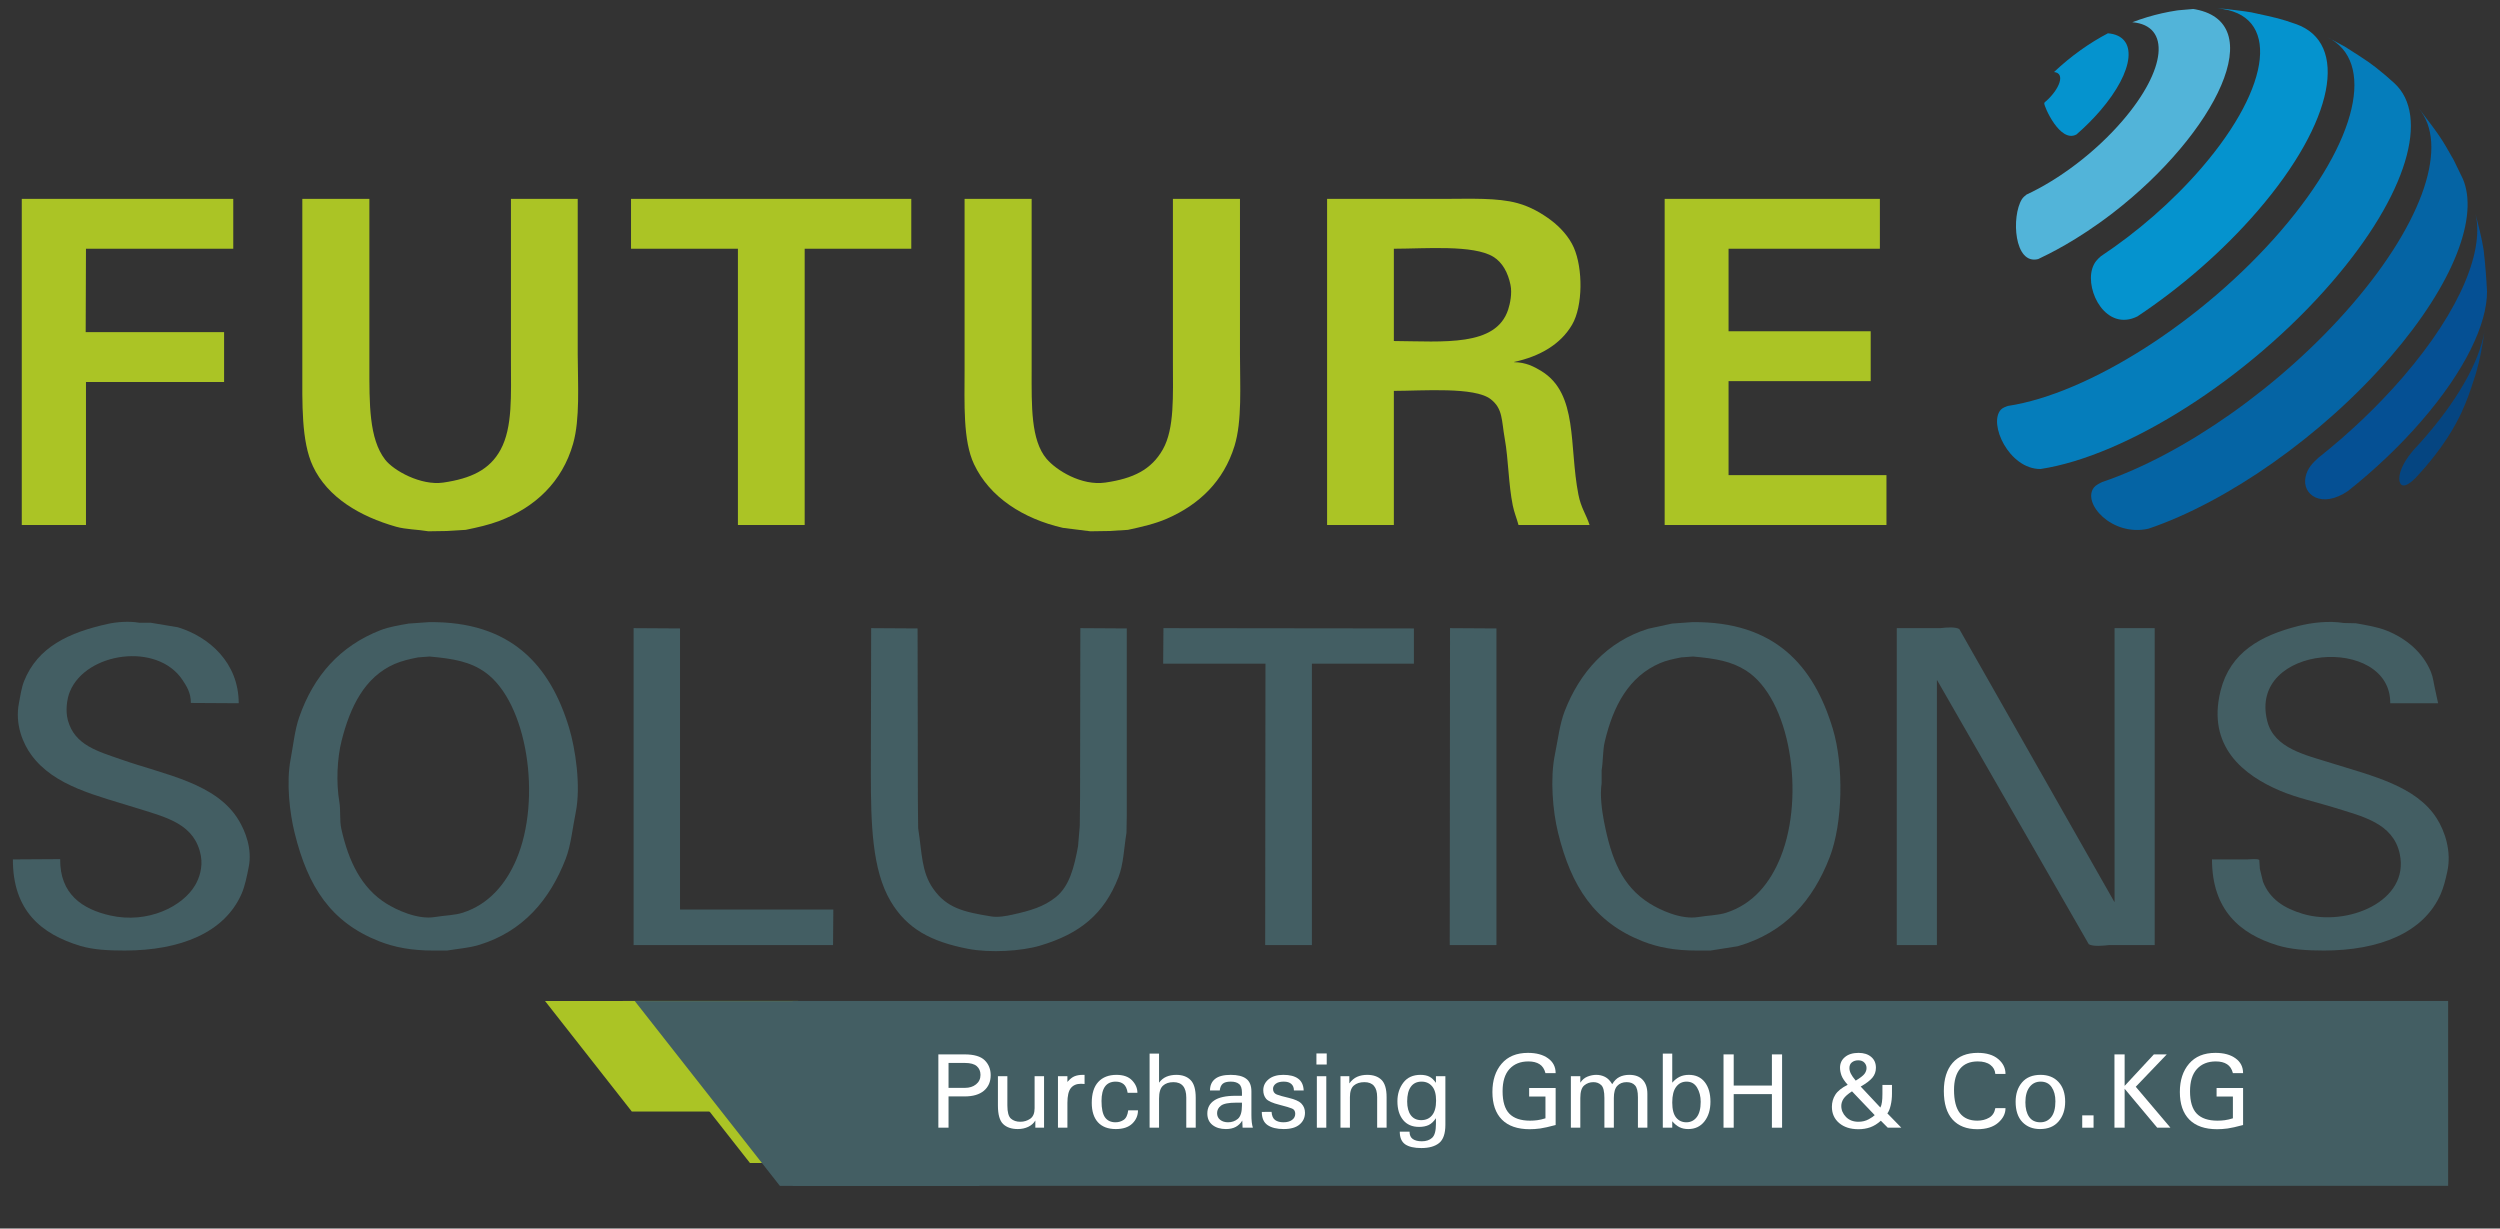 <?xml version="1.0" encoding="utf-8"?>
<!-- Generator: Adobe Illustrator 11.0, SVG Export Plug-In . SVG Version: 6.0.0 Build 78)  -->
<!DOCTYPE svg PUBLIC "-//W3C//DTD SVG 1.0//EN"    "http://www.w3.org/TR/2001/REC-SVG-20010904/DTD/svg10.dtd">
<svg 
	 xmlns:x="http://ns.adobe.com/Extensibility/1.0/" xmlns:i="http://ns.adobe.com/AdobeIllustrator/10.0/" xmlns:graph="http://ns.adobe.com/Graphs/1.0/" i:viewOrigin="5.3997 520.7808" i:rulerOrigin="1 -0.5684" i:pageBounds="-1 515 1045.8916 0.5684" i:viewBoxInterpretation="asCropBox"
	 xmlns="http://www.w3.org/2000/svg" xmlns:xlink="http://www.w3.org/1999/xlink" xmlns:a="http://ns.adobe.com/AdobeSVGViewerExtensions/3.0/"
	 width="1046.88" height="514.44" viewBox="-5.4 6.341 1046.88 514.44" enable-background="new -5.4 6.341 1046.88 514.44"
	 xml:space="preserve">
	<rect x="-5.4" y="6.341" width="1046.88" height="514.44" fill="#333333" stroke="none"/>
		<g id="Ebene_1" i:layer="yes" i:dimmedPercent="50" i:rgbTrio="#4F008000FFFF">
			<path i:knockout="Off" fill-rule="evenodd" clip-rule="evenodd" fill="#ABC425" d="M3.72,89.621c29.517,0,59.043,0,88.56,0
				c0,6.959,0,13.921,0,20.88c-20.558,0-41.122,0-61.68,0c-0.04,11.639-0.08,23.281-0.12,34.92c19.318,0,38.642,0,57.96,0
				c0,6.959,0,13.92,0,20.88c-19.278,0-38.562,0-57.84,0c0,19.958,0,39.922,0,59.88c-8.959,0-17.921,0-26.88,0
				C3.72,180.666,3.72,135.136,3.72,89.621z"/>
			<path i:knockout="Off" fill-rule="evenodd" clip-rule="evenodd" fill="#ABC425" d="M121.2,89.621c9.359,0,18.721,0,28.08,0
				c0,23.318,0,46.643,0,69.96c-0.001,15.773-0.192,30.451,6.6,39.24c3.557,4.603,15.006,10.968,24.36,9.6
				c11.508-1.683,19.422-5.314,24-13.8c5.07-9.397,4.32-22.748,4.32-37.32c0-22.558,0-45.123,0-67.68c9.319,0,18.641,0,27.96,0
				c0,21.678,0,43.362,0,65.04c0.056,12.697,0.993,27.182-1.92,37.44c-4.57,16.092-15.949,26.704-30.96,32.4
				c-4.212,1.598-9.083,2.708-14.04,3.72c-2.64,0.16-5.28,0.32-7.92,0.48c-2.56,0.04-5.12,0.08-7.68,0.12
				c-4.533-0.779-9.426-0.745-13.56-1.92c-15.029-4.271-28.652-12.215-34.8-25.32c-4.926-10.499-4.44-26.296-4.44-41.76
				C121.2,136.423,121.2,113.019,121.2,89.621z"/>
			<path i:knockout="Off" fill-rule="evenodd" clip-rule="evenodd" fill="#ABC425" d="M258.84,89.621c39.116,0,78.244,0,117.36,0
				c0,6.959,0,13.921,0,20.88c-14.878,0-29.762,0-44.64,0c0,38.556,0,77.124,0,115.68c-9.319,0-18.641,0-27.96,0
				c0-38.556,0-77.124,0-115.68c-14.918,0-29.842,0-44.76,0C258.84,103.542,258.84,96.58,258.84,89.621z"/>
			<path i:knockout="Off" fill-rule="evenodd" clip-rule="evenodd" fill="#ABC425" d="M398.52,89.621c9.359,0,18.721,0,28.08,0
				c0,24.038,0,48.083,0,72.12c0,14.472-0.371,28.89,6.24,36.72c4.041,4.787,14.615,11.398,24.6,9.96
				c11.759-1.694,19.313-5.406,24.12-13.92c4.91-8.695,4.2-22.559,4.2-36.36c0-22.837,0-45.682,0-68.52c9.359,0,18.721,0,28.08,0
				c0,21.718,0,43.442,0,65.16c0,13.24,0.937,27.823-2.28,38.28c-4.556,14.81-14.802,24.591-28.32,30.48
				c-4.846,2.111-10.421,3.4-16.32,4.68c-2.64,0.16-5.28,0.32-7.92,0.48c-2.6,0.04-5.2,0.08-7.8,0.12
				c-3.84-0.48-7.681-0.96-11.52-1.44c-16.566-3.797-30.654-12.78-37.2-26.64c-4.692-9.935-3.96-25.361-3.96-39.84
				C398.52,137.143,398.52,113.378,398.52,89.621z"/>
			<path i:knockout="Off" fill-rule="evenodd" clip-rule="evenodd" fill="#ABC425" d="M691.68,89.621c30.037,0,60.083,0,90.12,0
				c0,6.959,0,13.921,0,20.88c-21.118,0-42.242,0-63.36,0c0,11.519,0,23.041,0,34.56c19.838,0,39.682,0,59.52,0
				c0,6.959,0,13.921,0,20.88c-19.838,0-39.682,0-59.52,0c0,13.119,0,26.241,0,39.36c22.038,0,44.083,0,66.12,0
				c0,6.959,0,13.921,0,20.88c-30.957,0-61.923,0-92.88,0C691.68,180.666,691.68,135.136,691.68,89.621z"/>
			<g i:knockout="Off">
				<g>
					<path i:knockout="Off" fill-rule="evenodd" clip-rule="evenodd" fill="#ABC425" d="M655.56,213.461
						c-3.997-20.397-0.015-42.228-15.48-51.72c-2.989-1.835-6.66-3.738-11.4-3.72c0-0.04,0-0.08,0-0.12
						c10.738-2.331,19.441-7.371,24.24-15.6c4.571-7.838,4.541-23.573,0.72-32.28c-1.981-4.516-5.743-8.586-9.48-11.4
						c-3.969-2.988-8.657-5.71-14.04-7.2c-8.52-2.357-19.83-1.801-30.48-1.8c-16.438,0-32.882,0-49.32,0c0,45.516,0,91.045,0,136.56
						c9.319,0,18.641,0,27.96,0c0-18.718,0-37.442,0-56.16c12.267-0.03,33.831-1.753,40.56,3.48c5.159,4.012,4.494,8.813,5.88,16.56
						c1.56,8.724,1.535,18.936,3.36,27.96c0.599,2.964,1.728,5.625,2.4,8.16c9.919,0,19.841,0,29.76,0
						C658.806,221.724,656.664,219.092,655.56,213.461z M626.16,135.941c-5.086,15.714-27.127,13.351-47.88,13.2
						c0-12.878,0-25.761,0-38.64c13.304-0.032,33.292-1.728,41.64,3.36c3.829,2.333,6.147,6.642,7.2,11.76
						C627.853,129.18,626.97,133.438,626.16,135.941z"/>
				</g>
			</g>
			<path i:knockout="Off" fill-rule="evenodd" clip-rule="evenodd" fill="#ABC425" d="M222.84,425.519h50.063l36.336,46.285h-50.063
				L222.84,425.519z"/>
			<path i:knockout="Off" fill-rule="evenodd" clip-rule="evenodd" fill="#ABC425" d="M255.36,425.479h73.426l53.293,67.884h-73.426
				L255.36,425.479z"/>
			<path i:knockout="Off" fill-rule="evenodd" clip-rule="evenodd" fill="#435E63" d="M260.41,425.527h83.705l60.755,77.388h-83.706
				L260.41,425.527z"/>
			<path i:knockout="Off" fill-rule="evenodd" clip-rule="evenodd" fill="#435E63" d="M326.52,425.501h693.24v77.4H326.52V425.501z"
				/>
			<path i:knockout="Off" fill="#FFFFFF" d="M387.54,478.565h4.263v-13.096h6.746c3.486,0,6.174-0.791,8.064-2.373
				c1.889-1.596,2.834-3.765,2.834-6.504c0-2.534-0.834-4.622-2.504-6.262c-1.67-1.641-4.483-2.461-8.438-2.461H387.54V478.565z
				 M398.658,451.451c2.299,0,3.962,0.454,4.988,1.362c1.025,0.908,1.538,2.124,1.538,3.647c0,1.641-0.623,2.959-1.867,3.955
				c-1.231,0.981-2.784,1.472-4.658,1.472h-6.856v-10.437H398.658z"/>
			<path i:knockout="Off" fill="#FFFFFF" d="M412.483,469.292c0,3.75,0.725,6.328,2.175,7.734c1.464,1.406,3.516,2.109,6.152,2.109
				c1.582,0,3.032-0.308,4.351-0.923c1.318-0.629,2.314-1.516,2.988-2.659v3.01h3.647V457.01h-3.955v12.283v1.143
				c0,2.08-0.615,3.545-1.846,4.395c-1.23,0.835-2.607,1.252-4.131,1.252c-1.612,0-2.922-0.439-3.933-1.318
				c-0.997-0.879-1.494-2.703-1.494-5.471V457.01h-3.955V469.292z"/>
			<path i:knockout="Off" fill="#FFFFFF" d="M441.579,478.565v-10.349c0-2.944,0.476-5.017,1.428-6.218
				c0.967-1.216,2.38-1.824,4.241-1.824c0.41,0,0.916,0.029,1.516,0.088v-3.823c-0.264,0-0.527,0-0.791,0
				c-1.26,0-2.38,0.19-3.362,0.571s-1.992,1.179-3.032,2.395v-2.395h-3.955v21.555H441.579z"/>
			<path i:knockout="Off" fill="#FFFFFF" d="M465.137,475.291c-1.011,0.674-2.153,1.011-3.428,1.011
				c-1.919,0-3.376-0.681-4.373-2.043c-0.981-1.377-1.472-3.669-1.472-6.877c0-2.695,0.491-4.717,1.472-6.064
				c0.996-1.362,2.483-2.043,4.46-2.043c1.362,0,2.468,0.352,3.318,1.055c0.85,0.689,1.414,1.897,1.692,3.625h4.087
				c0-1.904-0.74-3.633-2.219-5.186c-1.465-1.553-3.64-2.329-6.526-2.329c-3.281,0-5.83,0.989-7.646,2.966
				c-1.816,1.963-2.725,4.878-2.725,8.745c0,3.53,0.864,6.248,2.593,8.152c1.729,1.89,4.219,2.834,7.471,2.834
				c3.018,0,5.317-0.761,6.899-2.285c1.597-1.538,2.395-3.391,2.395-5.559h-4.087l0,0l0,0
				C466.785,473.284,466.148,474.617,465.137,475.291L465.137,475.291z"/>
			<path i:knockout="Off" fill="#FFFFFF" d="M475.996,478.565h3.955v-12.151c0-2.622,0.542-4.431,1.626-5.427
				c1.083-0.996,2.549-1.494,4.395-1.494c3.588,0,5.383,2.161,5.383,6.482v12.59h3.955v-12.524c0-3.516-0.718-5.991-2.153-7.427
				c-1.421-1.45-3.406-2.175-5.955-2.175c-1.553,0-2.938,0.256-4.153,0.769c-1.216,0.513-2.249,1.348-3.098,2.505V447.54h-3.955
				V478.565z"/>
			<path i:knockout="Off" fill="#FFFFFF" d="M505.378,462.964c0.146-1.274,0.557-2.205,1.23-2.791
				c0.688-0.601,1.816-0.901,3.384-0.901c1.523,0,2.681,0.337,3.472,1.011c0.806,0.659,1.208,1.86,1.208,3.604v1.318h-2.681
				c-4.043,0-7.024,0.652-8.943,1.956c-1.919,1.289-2.878,3.106-2.878,5.449c0,2.065,0.717,3.669,2.153,4.812
				c1.45,1.143,3.325,1.714,5.625,1.714c1.64,0,3.025-0.308,4.153-0.923c1.128-0.629,2.029-1.509,2.703-2.637
				c0,0.938,0.044,1.934,0.132,2.988h4.307c-0.41-1.274-0.615-3.069-0.615-5.383v-1.45v-8.372c0-2.446-0.725-4.211-2.175-5.295
				c-1.436-1.084-3.596-1.626-6.482-1.626c-2.974,0-5.164,0.571-6.57,1.714c-1.406,1.128-2.109,2.732-2.109,4.812H505.378z
				 M514.672,469.227c0,2.798-0.579,4.68-1.736,5.647c-1.143,0.952-2.505,1.428-4.087,1.428c-1.304,0-2.395-0.337-3.274-1.011
				c-0.879-0.688-1.318-1.626-1.318-2.813c0-1.274,0.542-2.322,1.626-3.142c1.084-0.835,3.222-1.252,6.416-1.252h2.373V469.227z"/>
			<path i:knockout="Off" fill="#FFFFFF" d="M522.982,471.951c0,2.593,0.813,4.438,2.439,5.537s3.875,1.648,6.746,1.648
				c2.93,0,5.142-0.637,6.636-1.912c1.509-1.274,2.263-2.915,2.263-4.922c0-1.479-0.476-2.732-1.428-3.757
				c-0.938-1.025-2.747-1.853-5.427-2.483c-2.227-0.513-3.875-0.974-4.944-1.384c-1.055-0.425-1.582-1.216-1.582-2.373
				c0-0.835,0.374-1.545,1.121-2.131c0.762-0.601,1.89-0.901,3.384-0.901c1.392,0,2.446,0.33,3.164,0.989
				c0.718,0.645,1.077,1.545,1.077,2.703h4.087c-0.103-2.255-0.879-3.904-2.329-4.944c-1.436-1.055-3.501-1.582-6.196-1.582
				c-2.607,0-4.658,0.615-6.152,1.846s-2.241,2.761-2.241,4.592c0,1.421,0.396,2.615,1.187,3.582
				c0.806,0.952,2.71,1.802,5.713,2.549c2.534,0.645,4.248,1.157,5.142,1.538c0.894,0.366,1.34,1.099,1.34,2.197
				c0,1.084-0.454,1.948-1.362,2.593c-0.894,0.645-2.087,0.967-3.582,0.967c-1.406,0-2.556-0.308-3.45-0.923
				c-0.894-0.63-1.399-1.772-1.516-3.428H522.982L522.982,471.951L522.982,471.951L522.982,471.951L522.982,471.951z"/>
			<path i:knockout="Off" fill="#FFFFFF" d="M546.035,478.565h3.955V457.01h-3.955V478.565z M545.859,452.11h4.307v-4.636h-4.307
				V452.11z"/>
			<path i:knockout="Off" fill="#FFFFFF" d="M559.882,478.565v-12.81c0-2.271,0.542-3.882,1.626-4.834
				c1.099-0.952,2.578-1.428,4.438-1.428c3.56,0,5.339,2.087,5.339,6.262v12.81h3.955v-12.788c0-3.442-0.718-5.859-2.153-7.251
				c-1.421-1.392-3.406-2.087-5.955-2.087c-1.582,0-2.988,0.271-4.219,0.813s-2.322,1.465-3.274,2.769v-3.01h-3.713v21.555H559.882z
				"/>
			<path i:knockout="Off" fill="#FFFFFF" d="M583.023,485.53c1.523,1.04,3.779,1.56,6.768,1.56c3.223,0,5.706-0.703,7.449-2.109
				c1.743-1.421,2.615-3.97,2.615-7.646v-0.703V457.01h-3.955v2.769c-0.879-1.26-1.816-2.131-2.813-2.615
				c-0.981-0.483-2.205-0.725-3.669-0.725c-3.12,0-5.508,1.084-7.163,3.252c-1.656,2.168-2.483,4.776-2.483,7.822
				c0,3.281,0.791,5.889,2.373,7.822s3.815,2.9,6.702,2.9c1.523,0,2.849-0.256,3.977-0.769c1.128-0.527,2.153-1.487,3.076-2.878
				v2.461c0,2.871-0.535,4.79-1.604,5.757c-1.055,0.967-2.49,1.45-4.307,1.45c-1.626,0-2.893-0.322-3.801-0.967
				c-0.894-0.645-1.34-1.663-1.34-3.054h-4.087C580.76,482.71,581.514,484.476,583.023,485.53L583.023,485.53z M585.396,461.426
				c1.025-1.436,2.527-2.153,4.504-2.153c1.816,0,3.281,0.652,4.395,1.956c1.113,1.289,1.67,3.281,1.67,5.977
				c0,2.739-0.557,4.79-1.67,6.152c-1.099,1.362-2.623,2.043-4.57,2.043c-1.875,0-3.326-0.688-4.351-2.065
				c-1.011-1.392-1.516-3.31-1.516-5.757C583.858,464.898,584.371,462.847,585.396,461.426L585.396,461.426z"/>
			<path i:knockout="Off" fill="#FFFFFF" d="M641.764,465.513v9.119c-1.246,0.396-2.373,0.659-3.384,0.791
				c-0.997,0.132-2.021,0.198-3.076,0.198c-3.867,0-6.753-0.974-8.657-2.922c-1.89-1.948-2.835-5.076-2.835-9.382
				c0-4.131,0.967-7.244,2.901-9.338c1.934-2.109,4.563-3.164,7.888-3.164c1.934,0,3.5,0.388,4.702,1.165
				c1.201,0.762,2.021,2.007,2.461,3.735h4.263c0-2.622-1.055-4.688-3.164-6.196c-2.095-1.523-4.9-2.285-8.416-2.285
				c-4.776,0-8.453,1.509-11.03,4.526c-2.579,3.003-3.868,6.951-3.868,11.843c0,5.039,1.326,8.899,3.978,11.58
				c2.666,2.681,6.548,4.021,11.646,4.021c1.406,0,2.871-0.103,4.395-0.308c1.523-0.22,3.676-0.703,6.46-1.45v-15.513h-11.096v3.582
				H641.764z"/>
			<path i:knockout="Off" fill="#FFFFFF" d="M652.403,478.565h3.955v-12.437c0-2.578,0.542-4.329,1.626-5.251
				c1.099-0.923,2.38-1.384,3.845-1.384c1.333,0,2.431,0.417,3.296,1.252c0.879,0.82,1.318,2.615,1.318,5.383v12.437h3.955v-12.437
				c0-2.358,0.476-4.05,1.428-5.076c0.967-1.04,2.277-1.56,3.933-1.56c1.523,0,2.688,0.447,3.494,1.34
				c0.82,0.879,1.23,2.542,1.23,4.988v12.744h3.955v-12.7v-1.472c0-2.52-0.652-4.475-1.956-5.867
				c-1.289-1.392-3.15-2.087-5.581-2.087c-1.597,0-2.988,0.3-4.175,0.901c-1.172,0.586-2.175,1.59-3.01,3.01
				c-0.865-1.465-1.868-2.483-3.01-3.054c-1.128-0.571-2.351-0.857-3.669-0.857c-1.201,0-2.417,0.242-3.647,0.725
				s-2.241,1.333-3.032,2.549v-2.703h-3.955V478.565z"/>
			<path i:knockout="Off" fill="#FFFFFF" d="M694.858,478.565v-2.703c0.938,1.113,1.941,1.941,3.01,2.483
				c1.069,0.527,2.292,0.791,3.669,0.791c2.856,0,5.12-1.062,6.79-3.186c1.685-2.139,2.527-4.892,2.527-8.262
				c0-3.428-0.791-6.16-2.373-8.196s-3.809-3.054-6.68-3.054c-1.45,0-2.732,0.271-3.845,0.813c-1.099,0.527-2.131,1.348-3.098,2.461
				V447.54h-3.955v31.025H694.858z M696.484,461.47c1.099-1.465,2.556-2.197,4.373-2.197c1.948,0,3.42,0.842,4.417,2.527
				s1.494,3.655,1.494,5.911c0,2.871-0.557,5.024-1.67,6.46c-1.113,1.421-2.556,2.131-4.329,2.131s-3.201-0.659-4.285-1.978
				c-1.084-1.333-1.626-3.442-1.626-6.328C694.858,465.096,695.4,462.92,696.484,461.47L696.484,461.47z"/>
			<path i:knockout="Off" fill="#FFFFFF" d="M716.329,478.565h4.263v-14.063h15.996v14.063h4.263v-30.696h-4.263v13.052h-15.996
				v-13.052h-4.263V478.565z"/>
			<path i:knockout="Off" fill="#FFFFFF" d="M763.139,464.766c-0.952,1.509-1.428,3.193-1.428,5.054
				c0,2.813,1.018,5.083,3.054,6.812c2.036,1.714,4.717,2.571,8.042,2.571c1.802,0,3.464-0.271,4.988-0.813
				c1.538-0.557,3.01-1.472,4.417-2.747l2.9,2.922h5.669l-5.845-5.999c0.571-0.703,1.033-1.816,1.384-3.34
				c0.366-1.523,0.549-3.179,0.549-4.966v-3.604h-3.999v3.713c0,1.406-0.066,2.563-0.198,3.472c-0.118,0.908-0.337,1.67-0.659,2.285
				l-8.24-8.789c2.271-1.289,3.896-2.52,4.878-3.691c0.996-1.187,1.494-2.585,1.494-4.197c0-1.904-0.659-3.413-1.978-4.526
				c-1.318-1.128-3.084-1.692-5.295-1.692c-2.388,0-4.277,0.579-5.669,1.736c-1.392,1.143-2.087,2.637-2.087,4.482
				c0,1.011,0.198,2.08,0.593,3.208c0.41,1.128,1.282,2.439,2.615,3.933l0,0l0,0l0,0l0,0l0,0l0,0
				C765.82,461.851,764.092,463.243,763.139,464.766L763.139,464.766z M779.641,473.313c-0.41,0.439-1.245,1.011-2.505,1.714
				c-1.26,0.703-2.703,1.055-4.329,1.055c-2.139,0-3.867-0.667-5.186-2c-1.318-1.348-1.978-2.886-1.978-4.614
				c0-1.04,0.308-2.036,0.923-2.988s1.802-2,3.56-3.142l0,0l0,0L779.641,473.313z M769.643,455.933
				c-0.396-0.806-0.593-1.582-0.593-2.329c0-1.069,0.352-1.875,1.055-2.417c0.717-0.557,1.596-0.835,2.637-0.835
				c1.113,0,1.97,0.322,2.571,0.967s0.901,1.399,0.901,2.263s-0.286,1.677-0.857,2.439c-0.557,0.747-1.78,1.692-3.669,2.834l0,0
				C770.72,457.713,770.039,456.739,769.643,455.933L769.643,455.933z"/>
			<path i:knockout="Off" fill="#FFFFFF" d="M827.527,474.39c-1.406,0.82-3.054,1.23-4.943,1.23c-3.208,0-5.633-1.047-7.273-3.142
				s-2.461-5.347-2.461-9.756c0-3.838,0.842-6.782,2.527-8.833c1.699-2.051,4.167-3.076,7.405-3.076c2.256,0,4.014,0.483,5.274,1.45
				c1.274,0.953,1.97,2.212,2.087,3.779h4.263c0-2.446-1.026-4.526-3.076-6.24c-2.037-1.714-4.878-2.571-8.525-2.571
				c-4.6,0-8.123,1.406-10.569,4.219c-2.432,2.813-3.648,6.731-3.648,11.755c0,5.259,1.216,9.243,3.648,11.953
				c2.446,2.695,5.903,4.043,10.371,4.043c3.735,0,6.635-0.894,8.701-2.681c2.066-1.787,3.099-3.831,3.099-6.13h-4.263l0,0l0,0
				C829.82,472.237,828.948,473.57,827.527,474.39L827.527,474.39z"/>
			<path i:knockout="Off" fill="#FFFFFF" d="M841.462,476.192c1.89,1.963,4.358,2.944,7.405,2.944c3.369,0,5.962-1.069,7.778-3.208
				c1.831-2.153,2.747-4.9,2.747-8.24c0-3.516-0.931-6.27-2.791-8.262c-1.846-1.992-4.344-2.988-7.493-2.988
				c-3.384,0-5.977,1.055-7.778,3.164c-1.788,2.109-2.681,4.805-2.681,8.086C838.65,471.395,839.587,474.229,841.462,476.192
				L841.462,476.192z M844.472,461.558c1.157-1.523,2.703-2.285,4.636-2.285c2.065,0,3.611,0.777,4.636,2.329
				c1.04,1.538,1.56,3.508,1.56,5.911c0,2.93-0.579,5.127-1.736,6.592c-1.157,1.465-2.688,2.197-4.592,2.197
				c-2.065,0-3.625-0.754-4.68-2.263c-1.041-1.509-1.56-3.545-1.56-6.108C842.737,465.206,843.315,463.082,844.472,461.558
				L844.472,461.558z"/>
			<path i:knockout="Off" fill="#FFFFFF" d="M866.537,478.565h4.746v-5.164h-4.746V478.565z"/>
			<path i:knockout="Off" fill="#FFFFFF" d="M884.295,447.869h-4.263v30.696h4.263v-16.304l13.645,16.304h5.537l-14.524-17.139
				l12.986-13.557h-5.405l-12.239,13.184l0,0l0,0V447.869z"/>
			<path i:knockout="Off" fill="#FFFFFF" d="M929.629,465.513v9.119c-1.246,0.396-2.373,0.659-3.384,0.791
				c-0.997,0.132-2.021,0.198-3.076,0.198c-3.867,0-6.753-0.974-8.657-2.922c-1.89-1.948-2.834-5.076-2.834-9.382
				c0-4.131,0.967-7.244,2.9-9.338c1.934-2.109,4.563-3.164,7.888-3.164c1.934,0,3.5,0.388,4.702,1.165
				c1.201,0.762,2.021,2.007,2.461,3.735h4.263c0-2.622-1.055-4.688-3.164-6.196c-2.095-1.523-4.9-2.285-8.416-2.285
				c-4.776,0-8.453,1.509-11.03,4.526c-2.579,3.003-3.867,6.951-3.867,11.843c0,5.039,1.326,8.899,3.977,11.58
				c2.666,2.681,6.548,4.021,11.646,4.021c1.406,0,2.871-0.103,4.395-0.308c1.523-0.22,3.676-0.703,6.46-1.45v-15.513h-11.096v3.582
				H929.629z"/>
			<path i:knockout="Off" fill-rule="evenodd" clip-rule="evenodd" fill="#435E63" d="M94.56,300.821
				c-6.679-0.04-13.361-0.08-20.04-0.12c0.053-4.198-1.798-7.066-3.48-9.6c-10.627-16.005-40.395-11.591-47.16,4.8
				c-1.303,3.156-1.941,8.12-0.84,12.12c2.85,10.355,12.411,12.882,22.2,16.32c18.547,6.514,40.107,9.883,49.44,25.68
				c2.646,4.479,5.589,11.723,4.08,19.32c-0.792,3.983-1.55,7.963-3,11.28c-7.102,16.245-25.579,23.757-48.96,23.76
				c-6.844,0-13.123-0.318-18.48-1.92C11.875,397.542-0.064,387.645,0,366.221c6.599-0.04,13.201-0.08,19.8-0.12
				c-0.169,14.572,9.185,20.999,21.12,23.64c15.565,3.445,30.08-3.712,35.4-12.72c1.663-2.816,3.278-7.395,2.4-12.24
				c-2.407-13.292-14.142-16.055-26.04-19.8c-17.553-5.525-35.331-9.274-45-22.56c-3.452-4.744-6.877-12.688-5.16-21.6
				c0.606-3.144,1.071-6.504,2.16-9.24c5.687-14.29,18.726-20.386,35.16-24c3.782-0.832,8.912-1.181,12.96-0.48c1.6,0,3.2,0,4.8,0
				c3.84,0.64,7.68,1.28,11.52,1.92C82.246,273.042,94.553,283.876,94.56,300.821z"/>
			<path i:knockout="Off" fill-rule="evenodd" clip-rule="evenodd" fill="#435E63" d="M1015.56,300.821c-6.679,0-13.361,0-20.04,0
				c0.223-28.828-59.771-24.838-51.48,7.56c2.912,11.377,15.983,14.089,26.88,17.52c17.002,5.353,35.531,9.524,44.16,23.28
				c3.229,5.148,6.222,13.519,4.32,22.2c-0.729,3.327-1.527,6.541-2.76,9.36c-7.075,16.175-25.676,23.637-48.96,23.64
				c-7.213,0-13.71-0.452-19.32-2.16c-16.012-4.874-27.461-15.027-27.48-36c4.88,0,9.761,0,14.64,0c1.289,0,4.388-0.435,5.16,0.24
				c0.08,1.24,0.16,2.48,0.24,3.72c0.44,1.8,0.88,3.6,1.32,5.4c2.859,7.287,8.855,11.106,16.68,13.44
				c18.546,5.531,44.921-5.291,40.56-25.2c-2.809-12.824-15.575-15.598-27.48-19.32c-7.42-2.32-15.495-4.031-22.44-6.96
				c-15.345-6.471-30.959-18.543-25.08-42c4.004-15.974,16.707-23.127,32.76-27.12c5.368-1.335,12.43-2.229,18.84-1.2
				c1.68,0.04,3.36,0.08,5.04,0.12c4.378,0.786,8.935,1.51,12.72,3c8.282,3.26,15.38,9.188,18.72,17.4
				c0.949,2.333,1.172,4.86,1.8,7.56C1014.76,297.141,1015.16,298.981,1015.56,300.821z"/>
			<path i:knockout="Off" fill-rule="evenodd" clip-rule="evenodd" fill="#435E63" d="M880.08,269.381c5.6,0,11.201,0,16.8,0
				c0,44.235,0,88.484,0,132.72c-6.399,0-12.8,0-19.2,0c-2.466,0.293-6.549,0.668-8.4-0.36
				c-21.158-36.836-42.322-73.684-63.48-110.52c-0.04,0-0.08,0-0.12,0c0,36.957,0,73.924,0,110.88c-5.6,0-11.201,0-16.8,0
				c0-44.235,0-88.484,0-132.72c6.08,0,12.161,0,18.24,0c2.37-0.282,6.145-0.625,7.92,0.36
				c21.638,38.076,43.282,76.164,64.92,114.24c0.04,0,0.08,0,0.12,0C880.08,345.785,880.08,307.577,880.08,269.381z"/>
			<path i:knockout="Off" fill-rule="evenodd" clip-rule="evenodd" fill="#435E63" d="M259.92,269.381
				c6.479,0.04,12.96,0.08,19.44,0.12c0,39.236,0,78.484,0,117.72c21.398,0,42.802,0,64.2,0c-0.04,4.959-0.08,9.92-0.12,14.88
				c-27.837,0-55.683,0-83.52,0C259.92,357.865,259.92,313.616,259.92,269.381z"/>
			<path i:knockout="Off" fill-rule="evenodd" clip-rule="evenodd" fill="#435E63" d="M359.4,269.381
				c6.479,0.04,12.961,0.08,19.44,0.12c0.04,23.958,0.08,47.922,0.12,71.88c0.04,3.919,0.08,7.84,0.12,11.76
				c1.667,10.53,1.319,18.305,6.36,25.44c5.618,7.953,12.565,9.629,24.24,11.52c2.98,0.483,6.483-0.221,8.76-0.72
				c7.592-1.665,13.225-3.315,18.24-7.32c5.777-4.614,7.729-12.533,9.36-21.36c0.24-2.84,0.48-5.68,0.72-8.52c0.04-4,0.08-8,0.12-12
				c0.04-23.598,0.08-47.202,0.12-70.8c6.479,0.04,12.96,0.08,19.44,0.12c0,21.238,0,42.482,0,63.72c0,4.879,0,9.761,0,14.64
				c-0.04,2.4-0.08,4.8-0.12,7.2c-1.124,6.86-1.219,13.097-3.36,18.6c-6.04,15.522-16.201,23.718-32.88,28.68
				c-7.678,2.284-20.834,3.116-30.12,1.32c-15.519-3.001-25.567-8.387-32.4-19.92c-7.787-13.145-8.28-32.484-8.28-53.52
				C359.321,309.943,359.36,289.659,359.4,269.381z"/>
			<path i:knockout="Off" fill-rule="evenodd" clip-rule="evenodd" fill="#435E63" d="M586.68,269.501c0,4.919,0,9.84,0,14.76
				c-14.239,0-28.481,0-42.72,0c0,39.276,0,78.564,0,117.84c-6.519,0-13.041,0-19.56,0c0.04-39.276,0.08-78.564,0.12-117.84
				c-14.278,0-28.562,0-42.84,0c0.04-4.959,0.08-9.92,0.12-14.88C516.757,269.421,551.724,269.461,586.68,269.501z"/>
			<path i:knockout="Off" fill-rule="evenodd" clip-rule="evenodd" fill="#435E63" d="M601.801,269.381
				c6.479,0.04,12.96,0.08,19.44,0.12c0,44.195,0,88.404,0,132.6c-6.52,0-13.041,0-19.56,0
				C601.72,357.865,601.76,313.616,601.801,269.381z"/>
			<g i:knockout="Off">
				<g>
					<path i:knockout="Off" fill-rule="evenodd" clip-rule="evenodd" fill="#435E63" d="M232.92,311.141
						c-7.915-26.197-24.321-44.682-58.68-44.28c-2.84,0.2-5.68,0.4-8.52,0.6c-3.936,0.688-8.285,1.404-11.76,2.76
						c-16.922,6.6-28.01,19.035-34.08,36.48c-1.847,5.308-2.49,11.775-3.6,17.64c-1.861,9.838-0.352,22.455,1.68,30.72
						c5.575,22.68,15.247,37.555,35.52,45.48c6.375,2.492,13.448,3.841,22.44,3.84h5.88c4.461-0.734,9.463-1.132,13.56-2.4
						c18.235-5.646,29.448-18.758,36.12-36c2.221-5.739,2.861-12.86,4.2-19.44C237.929,335.49,235.538,319.804,232.92,311.141z
						 M210.84,366.221c-4.345,10.222-11.459,18.768-22.44,22.32c-3.404,1.101-7.928,1.162-11.64,1.8
						c-7.319,1.258-16.362-3.111-20.4-5.64c-10.357-6.486-15.78-17.546-18.84-31.32c-0.781-3.517-0.19-7.566-0.84-11.4
						c-1.354-7.98-0.899-18.081,0.96-25.44c3.63-14.369,9.709-26.7,22.2-32.16c2.908-1.271,6.411-2.096,9.84-2.76
						c1.6-0.12,3.2-0.24,4.8-0.36c10.103,0.896,17.052,2.168,23.28,6.6C215.449,300.448,221.582,340.955,210.84,366.221z"/>
				</g>
			</g>
			<g i:knockout="Off">
				<g>
					<path i:knockout="Off" fill-rule="evenodd" clip-rule="evenodd" fill="#435E63" d="M762.12,311.621
						c-7.962-26.481-24.231-45.165-58.92-44.76c-2.8,0.2-5.601,0.4-8.4,0.6c-3.32,0.72-6.641,1.44-9.96,2.16
						c-17.261,5.352-28.708,18.191-35.04,34.56c-2.091,5.405-2.798,11.875-4.08,18.12c-2.088,10.168-0.887,23.809,1.32,32.76
						c5.591,22.675,15.257,37.53,35.52,45.48c6.367,2.498,13.4,3.841,22.44,3.84h5.88c3.8-0.6,7.601-1.2,11.4-1.8
						c19.721-5.709,31.424-18.983,38.52-37.32C766.288,351.078,766.726,326.938,762.12,311.621z M740.281,365.141
						c-4.309,10.784-11.414,19.721-22.8,23.4c-3.421,1.105-7.925,1.162-11.64,1.8c-7.345,1.263-16.348-3.107-20.4-5.64
						c-11.596-7.247-16.126-18.606-19.2-34.56c-0.827-4.292-1.724-10.918-0.96-15.72v-5.52c0.683-4.104,0.432-8.236,1.32-12
						c3.556-15.082,10.147-27.293,23.16-32.88c2.618-1.125,5.857-1.816,8.88-2.4c1.64-0.12,3.28-0.24,4.92-0.36
						c9.521,0.844,16.099,1.988,22.2,5.88C744.256,298.94,750.602,339.308,740.281,365.141z"/>
				</g>
			</g>
		</g>
		<g id="Ebene_2" i:layer="yes" i:dimmedPercent="50" i:rgbTrio="#FFFF4F004F00">
			<g i:knockout="Off" opacity="0.9">
				<g>
					<defs>
						<rect id="XMLID_1_" x="799.488" y="9.863" width="268.417" height="238.805"/> 
					</defs>
					<clipPath id="XMLID_5_">
						<use xlink:href="#XMLID_1_" />
					</clipPath>
					<g clip-path="url(#XMLID_5_)">
						<defs>
							
								<rect id="XMLID_3_" x="819.942" y="10.667" transform="matrix(-0.087 -0.996 0.996 -0.087 892.403 1053.128)" width="217.549" height="214.044"/> 
						</defs>
						<clipPath id="XMLID_6_">
							<use xlink:href="#XMLID_3_" />
						</clipPath>
						<path i:knockout="Off" clip-path="url(#XMLID_6_)" fill="#009DDF" d="M877.291,20.283
							c12.715,1.058,11.271,15.578-3.231,32.431c-3.031,3.518-6.389,6.854-9.923,9.929c-6.882,3.806-13.646-11.836-13.502-13.053
							c0.047-0.398,0.583-0.736,0.882-1.002c5.495-4.942,8.108-11.623,3.208-12.084C861.778,29.858,869.369,24.449,877.291,20.283"
							/>
						<path i:knockout="Off" clip-path="url(#XMLID_6_)" fill="#55C2EB" d="M912.489,10.013
							c33.705,4.828,9.953,52.244-33.048,85.444c-15.18,11.71-27.353,17.475-31.353,19.373
							c-10.077,2.576-11.306-17.811-6.824-25.054c0.427-0.692,1.251-1.452,1.913-1.932c13.69-6.362,28.798-17.652,40.214-30.911
							c18.462-21.451,20.311-39.929,4.118-41.276C895.667,12.538,904.065,10.658,912.489,10.013"/>
						<path i:knockout="Off" clip-path="url(#XMLID_6_)" fill="#009DDF" d="M926.181,10.056c3.321,0.398,7.759,0.885,11.058,1.439
							c11.3,2.436,11.978,2.583,18.726,4.897c22.389,7.82,16.4,40.677-15.927,78.205c-14.634,16.979-32.397,32.285-50.421,44.258
							c-13.02,6.397-21.761-10.517-18.903-19.969c0.852-2.805,2.333-4.103,3.641-5.25c15.076-10.016,29.93-22.815,42.171-37.023
							c29.864-34.681,32.847-64.573,6.657-66.754C924.184,9.908,925.185,9.973,926.181,10.056"/>
						<path i:knockout="Off" clip-path="url(#XMLID_6_)" fill="#0085CA" d="M976.461,25.838c10.14,6.445,10.964,6.973,17.097,12.08
							l3.697,3.269c14.823,13.643,5.642,46.407-26.038,83.156c-35.146,40.773-86.337,72.967-122.163,78.399
							c-13.197,0.078-22.005-19.13-16.542-24.897c0.69-0.73,2.019-1.225,2.973-1.529c33.503-5.08,81.363-35.182,114.227-73.307
							c32.598-37.836,39.721-71.158,19.476-81.069L976.461,25.838"/>
						<path i:knockout="Off" clip-path="url(#XMLID_6_)" fill="#0069B0" d="M1008.545,53.103c7.311,9.605,8.433,11.08,13.546,20.24
							l3.781,7.773c6.84,15.692-3.512,43.667-30.129,74.543c-28.82,33.436-68.69,60.964-101.45,72.071
							c-15.282,3.499-28.072-10.786-22.803-17.309c0.758-0.938,2.275-1.69,3.361-2.213c33.806-11.461,74.947-39.869,104.685-74.371
							c30.63-35.536,40.389-67.367,27.928-82.022L1008.545,53.103"/>
						<path i:knockout="Off" clip-path="url(#XMLID_6_)" fill="#00539E" d="M1034.625,110.987c0.619,5.22,1.193,12.209,1.425,17.459
							c0.007,13.68-9.196,33-27.202,53.888c-9.273,10.759-19.901,20.795-31.036,29.619c-10.989,7.503-19.333,1.642-17.76-5.897
							c0.794-3.786,3.206-6.02,5.335-7.99c12.729-10.087,24.879-21.562,35.482-33.863c24.354-28.251,34.622-53.993,30.033-69.515
							C1032.176,99.539,1033.869,106.029,1034.625,110.987"/>
						<path i:knockout="Off" clip-path="url(#XMLID_6_)" fill="#004789" d="M1031.153,163.492
							c-2.805,8.577-3.098,9.472-5.907,15.849l-0.163,0.351c-2.232,4.498-6.882,13.857-19.032,26.853
							c-6.178,6.101-6.7,1.488-6.742,0.5c-0.065-1.507,0.369-5.691,5.765-12.037c1.843-1.971,3.644-3.969,5.396-6.004
							c15.041-17.449,23.408-33.706,24.816-45.975C1034.127,150.908,1033.359,156.113,1031.153,163.492"/>
					</g>
				</g>
			</g>
		</g>
	</svg>
